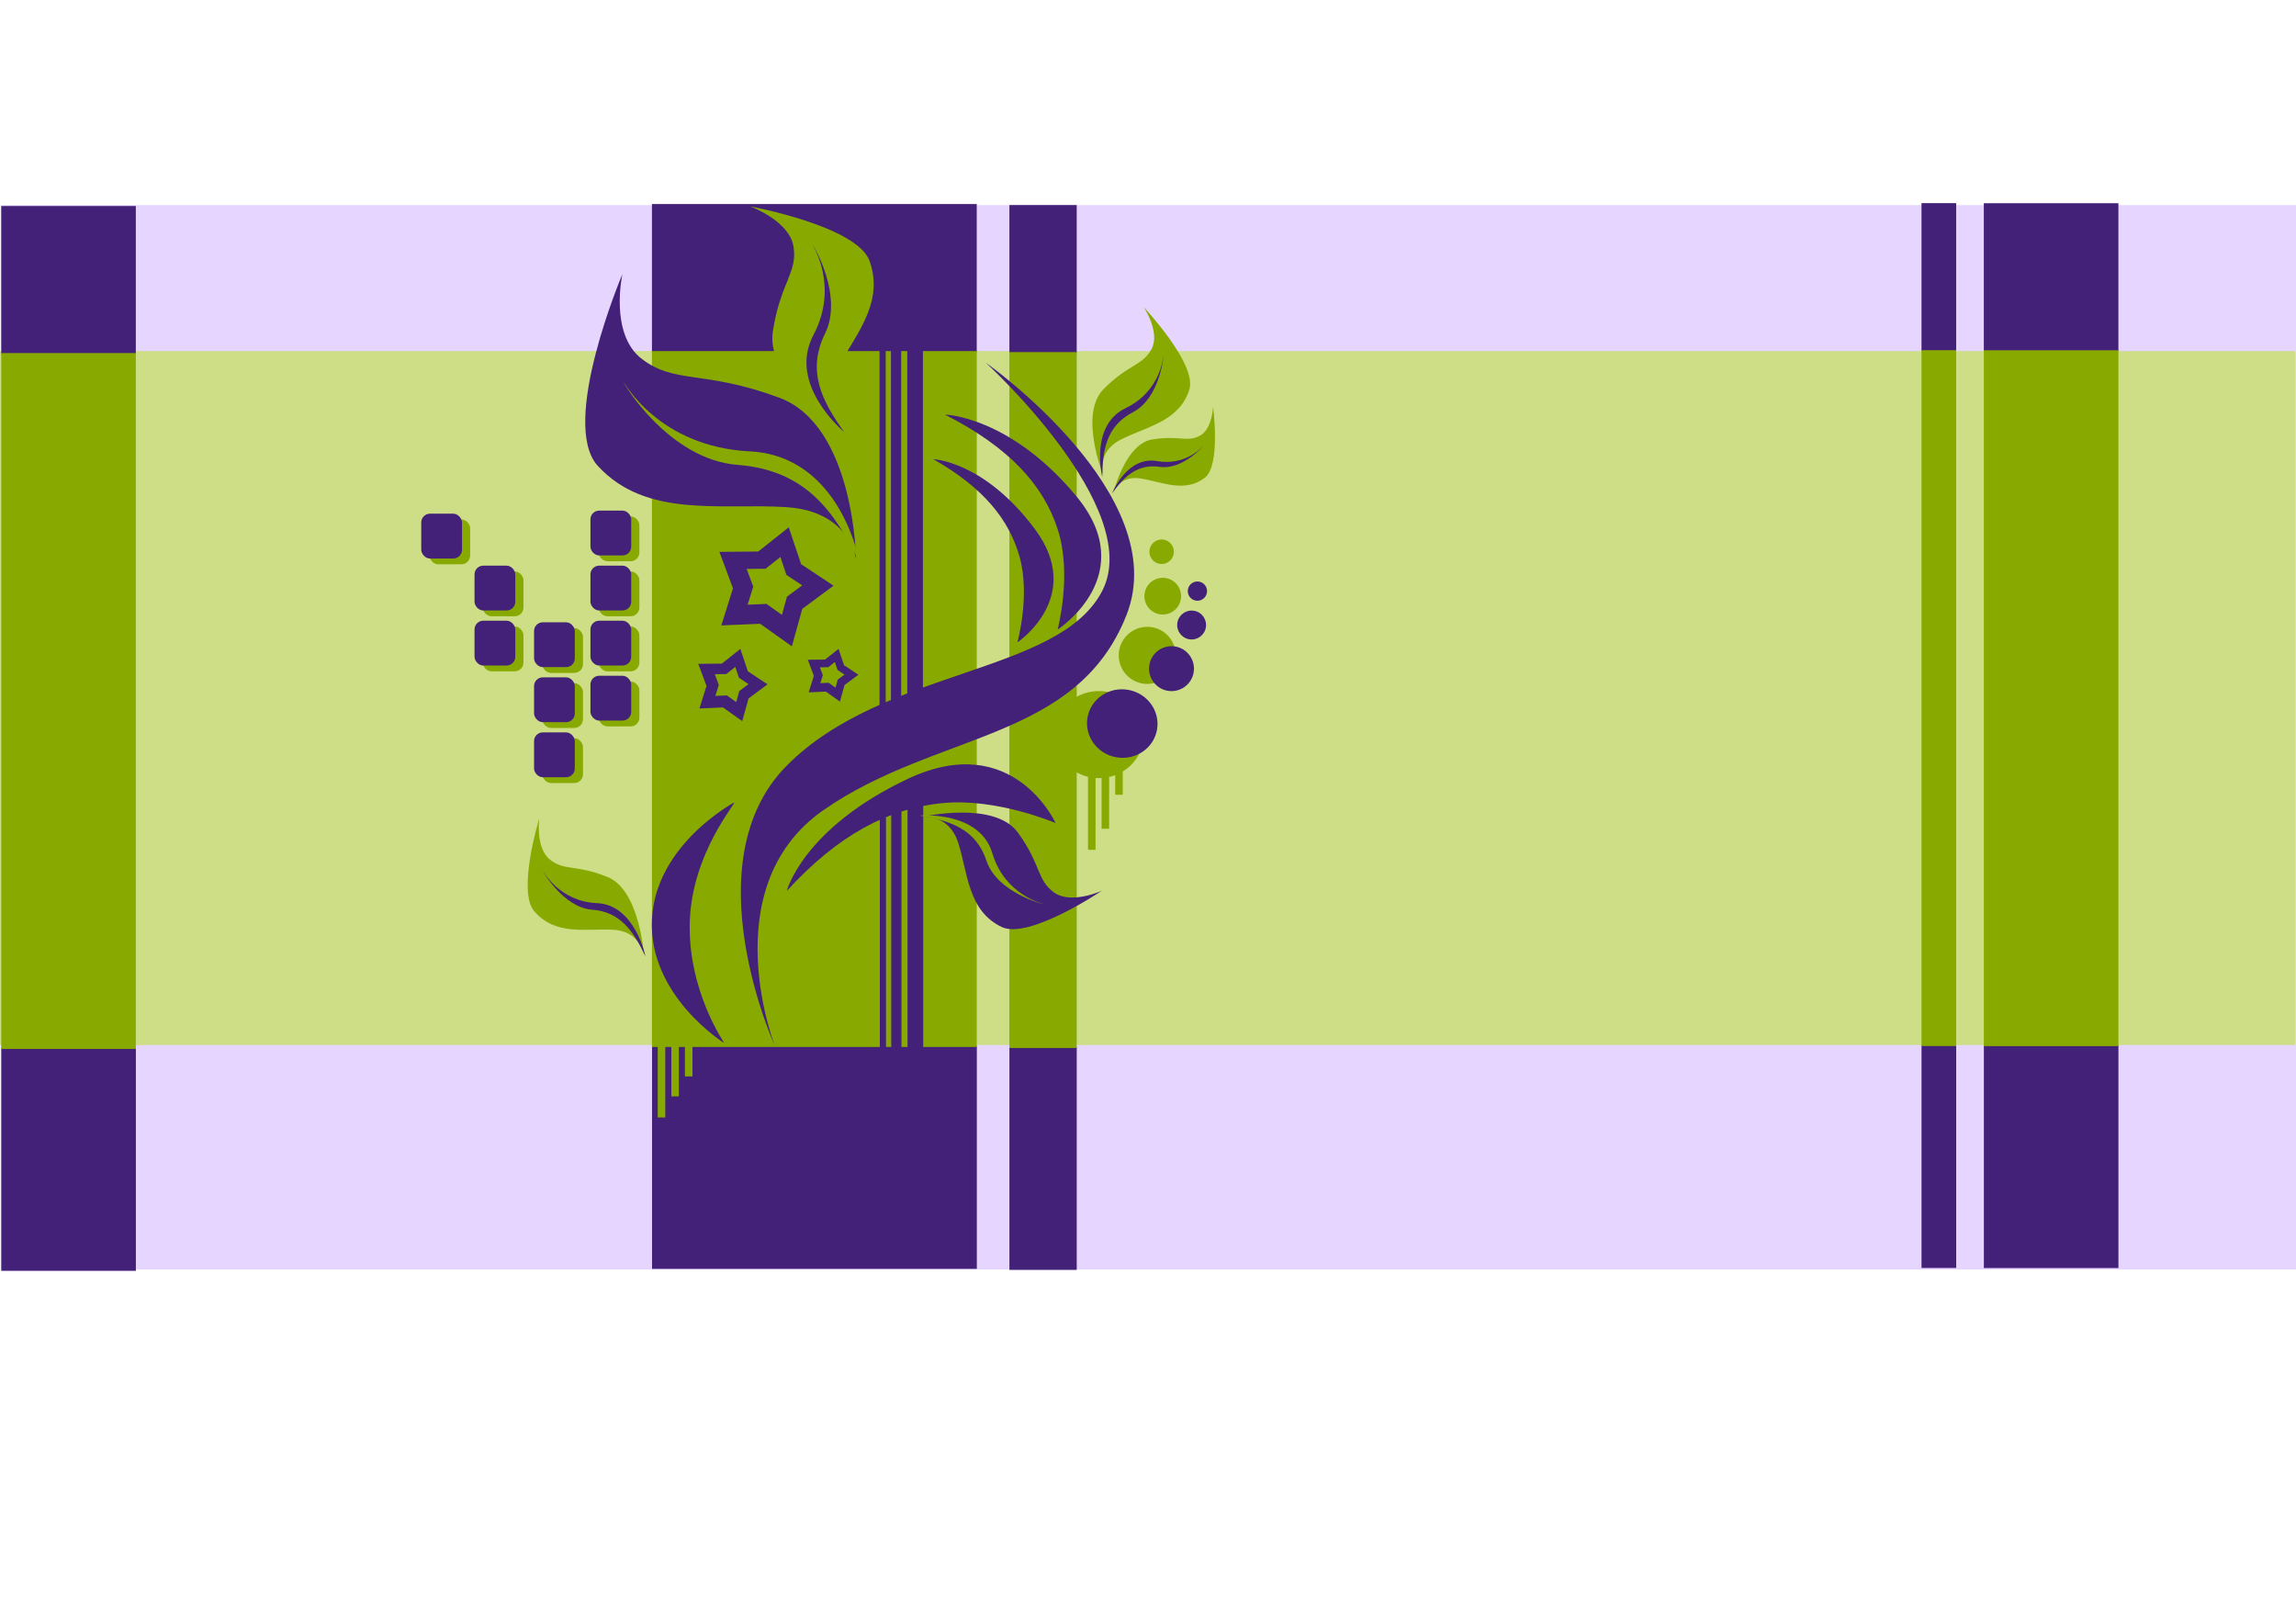 <?xml version="1.0" encoding="UTF-8" standalone="no"?>
<!-- Created with Inkscape (http://www.inkscape.org/) -->

<svg
   xmlns:dc="http://purl.org/dc/elements/1.1/"
   xmlns:cc="http://creativecommons.org/ns#"
   xmlns:rdf="http://www.w3.org/1999/02/22-rdf-syntax-ns#"
   xmlns:svg="http://www.w3.org/2000/svg"
   xmlns="http://www.w3.org/2000/svg"
   xmlns:sodipodi="http://sodipodi.sourceforge.net/DTD/sodipodi-0.dtd"
   xmlns:inkscape="http://www.inkscape.org/namespaces/inkscape"
   inkscape:export-ydpi="90"
   inkscape:export-xdpi="90"
   inkscape:export-filename="C:\Users\FF\Desktop\Camera Bianca\cb320018.png"
   sodipodi:docname="cb320018.svg"
   version="1.0"
   inkscape:version="0.48.0 r9654"
   sodipodi:version="0.32"
   id="svg2"
   height="744.094"
   width="1052.362">
  <sodipodi:namedview
     id="base"
     pagecolor="white"
     bordercolor="#666666"
     borderopacity="1.0"
     inkscape:pageopacity="1"
     inkscape:pageshadow="2"
     inkscape:zoom="0.9899495"
     inkscape:cx="523.10005"
     inkscape:cy="398.48243"
     inkscape:document-units="px"
     inkscape:current-layer="svg2"
     width="1052.362px"
     height="744.094px"
     inkscape:window-width="1210"
     inkscape:window-height="862"
     inkscape:window-x="62"
     inkscape:window-y="0"
     showgrid="false"
     inkscape:window-maximized="0" />
  <defs
     id="defs4" />
  <g
     inkscape:groupmode="layer"
     id="layer3"
     inkscape:label="Back"
     style="display:inline"
     sodipodi:insensitive="true">
    <rect
       style="opacity:1;color:black;fill:#e5d5ff;fill-opacity:1;fill-rule:nonzero;stroke:none;stroke-width:1.031;stroke-linecap:butt;stroke-linejoin:miter;marker:none;marker-start:none;marker-mid:none;marker-end:none;stroke-miterlimit:4;stroke-dasharray:none;stroke-dashoffset:0;stroke-opacity:1;visibility:visible;display:inline;overflow:visible"
       id="rect3645"
       width="1052.453"
       height="487.782"
       x="0.308"
       y="93.999" />
    <rect
       style="opacity:1;color:black;fill:#cdde87;fill-opacity:1;fill-rule:nonzero;stroke:none;stroke-width:0.889;stroke-linecap:butt;stroke-linejoin:miter;marker:none;marker-start:none;marker-mid:none;marker-end:none;stroke-miterlimit:4;stroke-dasharray:none;stroke-dashoffset:0;stroke-opacity:1;visibility:visible;display:inline;overflow:visible"
       id="rect3654"
       width="1052.701"
       height="318.013"
       x="-0.697"
       y="160.896" />
    <rect
       style="opacity:1;color:black;fill:#442178;fill-opacity:1;fill-rule:nonzero;stroke:none;stroke-width:0.889;stroke-linecap:butt;stroke-linejoin:miter;marker:none;marker-start:none;marker-mid:none;marker-end:none;stroke-miterlimit:4;stroke-dasharray:none;stroke-dashoffset:0;stroke-opacity:1;visibility:visible;display:inline;overflow:visible"
       id="rect3660"
       width="148.866"
       height="67.831"
       x="298.816"
       y="93.505" />
    <rect
       style="opacity:1;color:black;fill:#442178;fill-opacity:1;fill-rule:nonzero;stroke:none;stroke-width:0.889;stroke-linecap:butt;stroke-linejoin:miter;marker:none;marker-start:none;marker-mid:none;marker-end:none;stroke-miterlimit:4;stroke-dasharray:none;stroke-dashoffset:0;stroke-opacity:1;visibility:visible;display:inline;overflow:visible"
       id="rect3662"
       width="148.866"
       height="102.187"
       x="298.861"
       y="479.296" />
    <rect
       style="opacity:1;color:black;fill:#88aa00;fill-opacity:1;fill-rule:nonzero;stroke:none;stroke-width:0.889;stroke-linecap:butt;stroke-linejoin:miter;marker:none;marker-start:none;marker-mid:none;marker-end:none;stroke-miterlimit:4;stroke-dasharray:none;stroke-dashoffset:0;stroke-opacity:1;visibility:visible;display:inline;overflow:visible"
       id="rect3664"
       width="148.866"
       height="318.894"
       x="298.816"
       y="160.896" />
    <rect
       style="opacity:1;color:black;fill:#442178;fill-opacity:1;fill-rule:nonzero;stroke:none;stroke-width:0.889;stroke-linecap:butt;stroke-linejoin:miter;marker:none;marker-start:none;marker-mid:none;marker-end:none;stroke-miterlimit:4;stroke-dasharray:none;stroke-dashoffset:0;stroke-opacity:1;visibility:visible;display:inline;overflow:visible"
       id="rect3666"
       width="30.858"
       height="67.831"
       x="462.649"
       y="93.972" />
    <rect
       style="opacity:1;color:black;fill:#442178;fill-opacity:1;fill-rule:nonzero;stroke:none;stroke-width:0.889;stroke-linecap:butt;stroke-linejoin:miter;marker:none;marker-start:none;marker-mid:none;marker-end:none;stroke-miterlimit:4;stroke-dasharray:none;stroke-dashoffset:0;stroke-opacity:1;visibility:visible;display:inline;overflow:visible"
       id="rect3668"
       width="30.858"
       height="102.187"
       x="462.659"
       y="479.763" />
    <rect
       style="opacity:1;color:black;fill:#88aa00;fill-opacity:1;fill-rule:nonzero;stroke:none;stroke-width:0.889;stroke-linecap:butt;stroke-linejoin:miter;marker:none;marker-start:none;marker-mid:none;marker-end:none;stroke-miterlimit:4;stroke-dasharray:none;stroke-dashoffset:0;stroke-opacity:1;visibility:visible;display:inline;overflow:visible"
       id="rect3670"
       width="30.858"
       height="318.894"
       x="462.649"
       y="161.363" />
    <rect
       style="opacity:1;color:black;fill:#442178;fill-opacity:1;fill-rule:nonzero;stroke:none;stroke-width:0.889;stroke-linecap:butt;stroke-linejoin:miter;marker:none;marker-start:none;marker-mid:none;marker-end:none;stroke-miterlimit:4;stroke-dasharray:none;stroke-dashoffset:0;stroke-opacity:1;visibility:visible;display:inline;overflow:visible"
       id="rect3684"
       width="61.681"
       height="67.831"
       x="909.277"
       y="93.127" />
    <rect
       style="opacity:1;color:black;fill:#442178;fill-opacity:1;fill-rule:nonzero;stroke:none;stroke-width:0.889;stroke-linecap:butt;stroke-linejoin:miter;marker:none;marker-start:none;marker-mid:none;marker-end:none;stroke-miterlimit:4;stroke-dasharray:none;stroke-dashoffset:0;stroke-opacity:1;visibility:visible;display:inline;overflow:visible"
       id="rect3686"
       width="61.681"
       height="102.187"
       x="909.295"
       y="478.917" />
    <rect
       style="opacity:1;color:black;fill:#88aa00;fill-opacity:1;fill-rule:nonzero;stroke:none;stroke-width:0.889;stroke-linecap:butt;stroke-linejoin:miter;marker:none;marker-start:none;marker-mid:none;marker-end:none;stroke-miterlimit:4;stroke-dasharray:none;stroke-dashoffset:0;stroke-opacity:1;visibility:visible;display:inline;overflow:visible"
       id="rect3688"
       width="61.681"
       height="318.894"
       x="909.277"
       y="160.517" />
    <rect
       style="opacity:1;color:black;fill:#442178;fill-opacity:1;fill-rule:nonzero;stroke:none;stroke-width:0.889;stroke-linecap:butt;stroke-linejoin:miter;marker:none;marker-start:none;marker-mid:none;marker-end:none;stroke-miterlimit:4;stroke-dasharray:none;stroke-dashoffset:0;stroke-opacity:1;visibility:visible;display:inline;overflow:visible"
       id="rect3690"
       width="15.887"
       height="67.831"
       x="880.717"
       y="93.091" />
    <rect
       style="opacity:1;color:black;fill:#442178;fill-opacity:1;fill-rule:nonzero;stroke:none;stroke-width:0.889;stroke-linecap:butt;stroke-linejoin:miter;marker:none;marker-start:none;marker-mid:none;marker-end:none;stroke-miterlimit:4;stroke-dasharray:none;stroke-dashoffset:0;stroke-opacity:1;visibility:visible;display:inline;overflow:visible"
       id="rect3692"
       width="15.887"
       height="102.187"
       x="880.722"
       y="478.882" />
    <rect
       style="opacity:1;color:black;fill:#88aa00;fill-opacity:1;fill-rule:nonzero;stroke:none;stroke-width:0.889;stroke-linecap:butt;stroke-linejoin:miter;marker:none;marker-start:none;marker-mid:none;marker-end:none;stroke-miterlimit:4;stroke-dasharray:none;stroke-dashoffset:0;stroke-opacity:1;visibility:visible;display:inline;overflow:visible"
       id="rect3694"
       width="15.887"
       height="318.894"
       x="880.717"
       y="160.482" />
    <rect
       style="opacity:1;color:black;fill:#442178;fill-opacity:1;fill-rule:nonzero;stroke:none;stroke-width:0.889;stroke-linecap:butt;stroke-linejoin:miter;marker:none;marker-start:none;marker-mid:none;marker-end:none;stroke-miterlimit:4;stroke-dasharray:none;stroke-dashoffset:0;stroke-opacity:1;visibility:visible;display:inline;overflow:visible"
       id="rect3866"
       width="61.681"
       height="67.831"
       x="0.572"
       y="94.409" />
    <rect
       style="opacity:1;color:black;fill:#442178;fill-opacity:1;fill-rule:nonzero;stroke:none;stroke-width:0.889;stroke-linecap:butt;stroke-linejoin:miter;marker:none;marker-start:none;marker-mid:none;marker-end:none;stroke-miterlimit:4;stroke-dasharray:none;stroke-dashoffset:0;stroke-opacity:1;visibility:visible;display:inline;overflow:visible"
       id="rect3868"
       width="61.681"
       height="102.187"
       x="0.591"
       y="480.2" />
    <rect
       style="opacity:1;color:black;fill:#88aa00;fill-opacity:1;fill-rule:nonzero;stroke:none;stroke-width:0.889;stroke-linecap:butt;stroke-linejoin:miter;marker:none;marker-start:none;marker-mid:none;marker-end:none;stroke-miterlimit:4;stroke-dasharray:none;stroke-dashoffset:0;stroke-opacity:1;visibility:visible;display:inline;overflow:visible"
       id="rect3870"
       width="61.681"
       height="318.894"
       x="0.572"
       y="161.8" />
  </g>
  <g
     inkscape:label="Ebene 1"
     inkscape:groupmode="layer"
     id="layer1"
     style="opacity:1;display:inline">
    <path
       style="fill:#442178;fill-opacity:1;fill-rule:evenodd;stroke:none;stroke-width:1px;stroke-linecap:butt;stroke-linejoin:miter;stroke-opacity:1"
       d="M 355.362,479.784 C 355.362,479.784 316.558,395.314 360.575,350.892 C 405.049,306.008 485.537,309.193 505.239,270.716 C 524.69,232.728 451.804,166.181 451.804,166.181 C 451.804,166.181 538.038,226.786 516.317,281.879 C 493.509,339.729 429.352,335.157 377.517,371.19 C 325.923,407.057 356.013,481.814 355.362,479.784 z "
       id="path3714"
       sodipodi:nodetypes="czzcszc" />
    <path
       style="fill:#442178;fill-opacity:1;fill-rule:evenodd;stroke:none;stroke-width:1px;stroke-linecap:butt;stroke-linejoin:miter;stroke-opacity:1"
       d="M 360.62,408.278 C 360.62,408.278 368.042,379.493 416.313,356.823 C 464.348,334.265 483.809,377.142 483.809,377.142 C 483.461,377.142 456.958,365.562 431.81,368.053 C 407.279,370.484 384.29,382.431 360.62,408.278 z "
       id="path3730"
       sodipodi:nodetypes="czczc" />
    <rect
       style="opacity:1;color:black;fill:#442178;fill-opacity:1;fill-rule:nonzero;stroke:none;stroke-width:0.889;stroke-linecap:butt;stroke-linejoin:miter;marker:none;marker-start:none;marker-mid:none;marker-end:none;stroke-miterlimit:4;stroke-dasharray:none;stroke-dashoffset:0;stroke-opacity:1;visibility:visible;display:inline;overflow:visible"
       id="rect3734"
       width="7.188"
       height="163.758"
       x="415.84"
       y="159.344" />
    <rect
       style="opacity:1;color:black;fill:#442178;fill-opacity:1;fill-rule:nonzero;stroke:none;stroke-width:0.889;stroke-linecap:butt;stroke-linejoin:miter;marker:none;marker-start:none;marker-mid:none;marker-end:none;stroke-miterlimit:4;stroke-dasharray:none;stroke-dashoffset:0;stroke-opacity:1;visibility:visible;display:inline;overflow:visible"
       id="rect3740"
       width="4.696"
       height="176.839"
       x="408.365"
       y="157.476" />
    <rect
       style="opacity:1;color:black;fill:#442178;fill-opacity:1;fill-rule:nonzero;stroke:none;stroke-width:0.889;stroke-linecap:butt;stroke-linejoin:miter;marker:none;marker-start:none;marker-mid:none;marker-end:none;stroke-miterlimit:4;stroke-dasharray:none;stroke-dashoffset:0;stroke-opacity:1;visibility:visible;display:inline;overflow:visible"
       id="rect3742"
       width="2.828"
       height="176.217"
       x="403.133"
       y="156.604" />
    <rect
       style="opacity:1;color:black;fill:#442178;fill-opacity:1;fill-rule:nonzero;stroke:none;stroke-width:0.889;stroke-linecap:butt;stroke-linejoin:miter;marker:none;marker-start:none;marker-mid:none;marker-end:none;stroke-miterlimit:4;stroke-dasharray:none;stroke-dashoffset:0;stroke-opacity:1;visibility:visible;display:inline;overflow:visible"
       id="rect3744"
       width="7.188"
       height="135.728"
       x="415.965"
       y="365.402" />
    <rect
       style="opacity:1;color:black;fill:#442178;fill-opacity:1;fill-rule:nonzero;stroke:none;stroke-width:0.889;stroke-linecap:butt;stroke-linejoin:miter;marker:none;marker-start:none;marker-mid:none;marker-end:none;stroke-miterlimit:4;stroke-dasharray:none;stroke-dashoffset:0;stroke-opacity:1;visibility:visible;display:inline;overflow:visible"
       id="rect3746"
       width="4.696"
       height="141.334"
       x="408.49"
       y="371.008" />
    <rect
       style="opacity:1;color:black;fill:#442178;fill-opacity:1;fill-rule:nonzero;stroke:none;stroke-width:0.889;stroke-linecap:butt;stroke-linejoin:miter;marker:none;marker-start:none;marker-mid:none;marker-end:none;stroke-miterlimit:4;stroke-dasharray:none;stroke-dashoffset:0;stroke-opacity:1;visibility:visible;display:inline;overflow:visible"
       id="rect3748"
       width="2.828"
       height="136.351"
       x="403.258"
       y="374.496" />
    <path
       sodipodi:type="arc"
       style="opacity:1;color:black;fill:#88aa00;fill-opacity:1;fill-rule:nonzero;stroke:none;stroke-width:0.889;stroke-linecap:butt;stroke-linejoin:miter;marker:none;marker-start:none;marker-mid:none;marker-end:none;stroke-miterlimit:4;stroke-dasharray:none;stroke-dashoffset:0;stroke-opacity:1;visibility:visible;display:inline;overflow:visible"
       id="path3750"
       sodipodi:cx="755.71429"
       sodipodi:cy="436.59448"
       sodipodi:rx="7.5"
       sodipodi:ry="7.5"
       d="M 763.214 436.594 A 7.5 7.5 0 1 1  748.214,436.594 A 7.5 7.5 0 1 1  763.214 436.594 z"
       transform="matrix(1.744,0,0,1.744,-792.117,-461.08)" />
    <path
       sodipodi:type="arc"
       style="opacity:1;color:black;fill:#88aa00;fill-opacity:1;fill-rule:nonzero;stroke:none;stroke-width:0.889;stroke-linecap:butt;stroke-linejoin:miter;marker:none;marker-start:none;marker-mid:none;marker-end:none;stroke-miterlimit:4;stroke-dasharray:none;stroke-dashoffset:0;stroke-opacity:1;visibility:visible;display:inline;overflow:visible"
       id="path3752"
       sodipodi:cx="755.71429"
       sodipodi:cy="436.59448"
       sodipodi:rx="7.5"
       sodipodi:ry="7.5"
       d="M 763.214 436.594 A 7.5 7.5 0 1 1  748.214,436.594 A 7.5 7.5 0 1 1  763.214 436.594 z"
       transform="matrix(1.121,0,0,1.121,-314.215,-216.219)" />
    <path
       sodipodi:type="arc"
       style="opacity:1;color:black;fill:#88aa00;fill-opacity:1;fill-rule:nonzero;stroke:none;stroke-width:0.889;stroke-linecap:butt;stroke-linejoin:miter;marker:none;marker-start:none;marker-mid:none;marker-end:none;stroke-miterlimit:4;stroke-dasharray:none;stroke-dashoffset:0;stroke-opacity:1;visibility:visible;display:inline;overflow:visible"
       id="path3754"
       sodipodi:cx="755.71429"
       sodipodi:cy="436.59448"
       sodipodi:rx="7.5"
       sodipodi:ry="7.5"
       d="M 763.214 436.594 A 7.5 7.5 0 1 1  748.214,436.594 A 7.5 7.5 0 1 1  763.214 436.594 z"
       transform="matrix(0.747,0,0,0.747,-32.083,-73.29)" />
    <g
       id="g2271">
      <path
         sodipodi:nodetypes="czzcszc"
         id="path3756"
         d="M 392.372,256.065 C 392.372,256.065 391.575,194.943 357.122,182.235 C 322.463,169.451 309.536,176.152 294.246,164.539 C 279.15,153.073 285.287,125.59 285.287,125.59 C 285.287,125.59 256.201,194.124 274.009,213.507 C 296.303,237.771 330.569,230.46 360.502,232.416 C 390.295,234.364 392.388,257.129 392.372,256.065 z "
         style="fill:#442178;fill-opacity:1;fill-rule:evenodd;stroke:none;stroke-width:1px;stroke-linecap:butt;stroke-linejoin:miter;stroke-opacity:1" />
      <path
         sodipodi:nodetypes="czczc"
         id="path3758"
         d="M 285.989,175.211 C 285.989,175.211 302.072,204.778 343.643,206.85 C 385.871,208.954 394.105,258.284 394.105,258.284 C 382.618,234.41 369.327,215.434 337.982,213.022 C 306.679,210.614 285.42,175.386 285.989,175.211 z "
         style="fill:#88aa00;fill-opacity:1;fill-rule:evenodd;stroke:none;stroke-width:1px;stroke-linecap:butt;stroke-linejoin:miter;stroke-opacity:1" />
    </g>
    <g
       id="g2267">
      <path
         sodipodi:nodetypes="czzcszc"
         id="path3762"
         d="M 386.149,196.284 C 386.149,196.284 350.786,174.349 354.221,151.935 C 357.677,129.386 365.649,125.014 363.693,112.963 C 361.762,101.066 343.817,94.585 343.817,94.585 C 343.817,94.585 392.902,103.569 398.593,119.666 C 405.717,139.818 390.675,155.087 382.397,171.362 C 374.158,187.562 386.764,196.667 386.149,196.284 z "
         style="fill:#88aa00;fill-opacity:1;fill-rule:evenodd;stroke:none;stroke-width:1px;stroke-linecap:butt;stroke-linejoin:miter;stroke-opacity:1" />
      <path
         sodipodi:nodetypes="czczc"
         id="path3764"
         d="M 372.509,112.421 C 372.509,112.421 384.677,131.206 372.804,153.582 C 360.744,176.312 386.897,197.967 386.897,197.967 C 376.6,183.58 369.725,169.978 378.182,152.808 C 386.628,135.66 372.79,112.187 372.509,112.421 z "
         style="fill:#442178;fill-opacity:1;fill-rule:evenodd;stroke:none;stroke-width:1px;stroke-linecap:butt;stroke-linejoin:miter;stroke-opacity:1" />
    </g>
    <path
       style="fill:#442178;fill-opacity:1;fill-rule:evenodd;stroke:none;stroke-width:1px;stroke-linecap:butt;stroke-linejoin:miter;stroke-opacity:1"
       d="M 336.499,367.745 C 336.499,367.745 300.523,386.918 298.817,421.247 C 297.075,456.327 331.938,478.014 331.938,478.014 C 331.873,477.67 315.02,453.606 316.183,421.906 C 317.318,390.961 337.349,368.208 336.499,367.745 z "
       id="path3766"
       sodipodi:nodetypes="czczc" />
    <path
       sodipodi:type="arc"
       style="opacity:1;color:black;fill:#88aa00;fill-opacity:1;fill-rule:nonzero;stroke:none;stroke-width:0.889;stroke-linecap:butt;stroke-linejoin:miter;marker:none;marker-start:none;marker-mid:none;marker-end:none;stroke-miterlimit:4;stroke-dasharray:none;stroke-dashoffset:0;stroke-opacity:1;visibility:visible;display:inline;overflow:visible"
       id="path3790"
       sodipodi:cx="755.71429"
       sodipodi:cy="436.59448"
       sodipodi:rx="7.5"
       sodipodi:ry="7.5"
       d="M 763.214 436.594 A 7.5 7.5 0 1 1  748.214,436.594 A 7.5 7.5 0 1 1  763.214 436.594 z"
       transform="matrix(2.741,0,0,2.658,-1567.723,-823.822)" />
    <g
       id="g2241"
       transform="translate(-1.429,-4.286)">
      <g
         transform="translate(0.253,5.303)"
         id="g2139">
        <rect
           style="opacity:1;color:black;fill:#88aa00;fill-opacity:1;fill-rule:nonzero;stroke:none;stroke-width:0.889;stroke-linecap:butt;stroke-linejoin:miter;marker:none;marker-start:none;marker-mid:none;marker-end:none;stroke-miterlimit:4;stroke-dasharray:none;stroke-dashoffset:0;stroke-opacity:1;visibility:visible;display:inline;overflow:visible"
           id="rect3792"
           width="18.687"
           height="20.556"
           x="275.543"
           y="235.617"
           rx="4.012" />
        <rect
           style="opacity:1;color:black;fill:#442178;fill-opacity:1;fill-rule:nonzero;stroke:none;stroke-width:0.889;stroke-linecap:butt;stroke-linejoin:miter;marker:none;marker-start:none;marker-mid:none;marker-end:none;stroke-miterlimit:4;stroke-dasharray:none;stroke-dashoffset:0;stroke-opacity:1;visibility:visible;display:inline;overflow:visible"
           id="rect3800"
           width="18.687"
           height="20.556"
           x="271.806"
           y="232.97"
           rx="4.012" />
      </g>
      <g
         transform="translate(0.253,5.303)"
         id="g2135">
        <rect
           style="opacity:1;color:black;fill:#88aa00;fill-opacity:1;fill-rule:nonzero;stroke:none;stroke-width:0.889;stroke-linecap:butt;stroke-linejoin:miter;marker:none;marker-start:none;marker-mid:none;marker-end:none;stroke-miterlimit:4;stroke-dasharray:none;stroke-dashoffset:0;stroke-opacity:1;visibility:visible;display:inline;overflow:visible"
           id="rect3794"
           width="18.687"
           height="20.556"
           x="275.543"
           y="260.845"
           rx="4.012" />
        <rect
           style="opacity:1;color:black;fill:#442178;fill-opacity:1;fill-rule:nonzero;stroke:none;stroke-width:0.889;stroke-linecap:butt;stroke-linejoin:miter;marker:none;marker-start:none;marker-mid:none;marker-end:none;stroke-miterlimit:4;stroke-dasharray:none;stroke-dashoffset:0;stroke-opacity:1;visibility:visible;display:inline;overflow:visible"
           id="rect3802"
           width="18.687"
           height="20.556"
           x="271.806"
           y="258.198"
           rx="4.012" />
      </g>
      <g
         transform="translate(0.253,5.303)"
         id="g2131">
        <rect
           style="opacity:1;color:black;fill:#88aa00;fill-opacity:1;fill-rule:nonzero;stroke:none;stroke-width:0.889;stroke-linecap:butt;stroke-linejoin:miter;marker:none;marker-start:none;marker-mid:none;marker-end:none;stroke-miterlimit:4;stroke-dasharray:none;stroke-dashoffset:0;stroke-opacity:1;visibility:visible;display:inline;overflow:visible"
           id="rect3796"
           width="18.687"
           height="20.556"
           x="275.543"
           y="286.073"
           rx="4.012" />
        <rect
           style="opacity:1;color:black;fill:#442178;fill-opacity:1;fill-rule:nonzero;stroke:none;stroke-width:0.889;stroke-linecap:butt;stroke-linejoin:miter;marker:none;marker-start:none;marker-mid:none;marker-end:none;stroke-miterlimit:4;stroke-dasharray:none;stroke-dashoffset:0;stroke-opacity:1;visibility:visible;display:inline;overflow:visible"
           id="rect3804"
           width="18.687"
           height="20.556"
           x="271.806"
           y="283.426"
           rx="4.012" />
      </g>
      <g
         transform="translate(0.253,5.303)"
         id="g2127">
        <rect
           style="opacity:1;color:black;fill:#88aa00;fill-opacity:1;fill-rule:nonzero;stroke:none;stroke-width:0.889;stroke-linecap:butt;stroke-linejoin:miter;marker:none;marker-start:none;marker-mid:none;marker-end:none;stroke-miterlimit:4;stroke-dasharray:none;stroke-dashoffset:0;stroke-opacity:1;visibility:visible;display:inline;overflow:visible"
           id="rect3798"
           width="18.687"
           height="20.556"
           x="275.543"
           y="311.301"
           rx="4.012" />
        <rect
           style="opacity:1;color:black;fill:#442178;fill-opacity:1;fill-rule:nonzero;stroke:none;stroke-width:0.889;stroke-linecap:butt;stroke-linejoin:miter;marker:none;marker-start:none;marker-mid:none;marker-end:none;stroke-miterlimit:4;stroke-dasharray:none;stroke-dashoffset:0;stroke-opacity:1;visibility:visible;display:inline;overflow:visible"
           id="rect3806"
           width="18.687"
           height="20.556"
           x="271.806"
           y="308.653"
           rx="4.012" />
      </g>
    </g>
    <rect
       style="opacity:1;color:black;fill:#88aa00;fill-opacity:1;fill-rule:nonzero;stroke:none;stroke-width:0.889;stroke-linecap:butt;stroke-linejoin:miter;marker:none;marker-start:none;marker-mid:none;marker-end:none;stroke-miterlimit:4;stroke-dasharray:none;stroke-dashoffset:0;stroke-opacity:1;visibility:visible;display:inline;overflow:visible"
       id="rect3842"
       width="3.451"
       height="37.931"
       x="498.687"
       y="351.511" />
    <rect
       style="opacity:1;color:black;fill:#88aa00;fill-opacity:1;fill-rule:nonzero;stroke:none;stroke-width:0.889;stroke-linecap:butt;stroke-linejoin:miter;marker:none;marker-start:none;marker-mid:none;marker-end:none;stroke-miterlimit:4;stroke-dasharray:none;stroke-dashoffset:0;stroke-opacity:1;visibility:visible;display:inline;overflow:visible"
       id="rect3844"
       width="3.451"
       height="25.074"
       x="504.916"
       y="354.713" />
    <g
       id="g3854"
       transform="matrix(1.354,0.227,-0.227,1.354,-404.235,-446.455)">
      <path
         transform="translate(11.071,-9.107)"
         d="m 763.214,436.594 c 0,4.142 -3.358,7.5 -7.5,7.5 -4.142,0 -7.5,-3.358 -7.5,-7.5 0,-4.142 3.358,-7.5 7.5,-7.5 4.142,0 7.5,3.358 7.5,7.5 z"
         sodipodi:ry="7.5"
         sodipodi:rx="7.5"
         sodipodi:cy="436.59448"
         sodipodi:cx="755.71429"
         id="path3846"
         style="opacity:1;color:black;fill:#442178;fill-opacity:1;fill-rule:nonzero;stroke:none;stroke-width:0.889;stroke-linecap:butt;stroke-linejoin:miter;marker:none;marker-start:none;marker-mid:none;marker-end:none;stroke-miterlimit:4;stroke-dasharray:none;stroke-dashoffset:0;stroke-opacity:1;visibility:visible;display:inline;overflow:visible"
         sodipodi:type="arc" />
      <path
         transform="matrix(0.643,0,0,0.643,285.076,131.284)"
         d="m 763.214,436.594 c 0,4.142 -3.358,7.5 -7.5,7.5 -4.142,0 -7.5,-3.358 -7.5,-7.5 0,-4.142 3.358,-7.5 7.5,-7.5 4.142,0 7.5,3.358 7.5,7.5 z"
         sodipodi:ry="7.5"
         sodipodi:rx="7.5"
         sodipodi:cy="436.59448"
         sodipodi:cx="755.71429"
         id="path3848"
         style="opacity:1;color:black;fill:#442178;fill-opacity:1;fill-rule:nonzero;stroke:none;stroke-width:0.889;stroke-linecap:butt;stroke-linejoin:miter;marker:none;marker-start:none;marker-mid:none;marker-end:none;stroke-miterlimit:4;stroke-dasharray:none;stroke-dashoffset:0;stroke-opacity:1;visibility:visible;display:inline;overflow:visible"
         sodipodi:type="arc" />
      <path
         transform="matrix(0.429,0,0,0.429,446.837,213.232)"
         d="m 763.214,436.594 c 0,4.142 -3.358,7.5 -7.5,7.5 -4.142,0 -7.5,-3.358 -7.5,-7.5 0,-4.142 3.358,-7.5 7.5,-7.5 4.142,0 7.5,3.358 7.5,7.5 z"
         sodipodi:ry="7.5"
         sodipodi:rx="7.5"
         sodipodi:cy="436.59448"
         sodipodi:cx="755.71429"
         id="path3850"
         style="opacity:1;color:black;fill:#442178;fill-opacity:1;fill-rule:nonzero;stroke:none;stroke-width:0.889;stroke-linecap:butt;stroke-linejoin:miter;marker:none;marker-start:none;marker-mid:none;marker-end:none;stroke-miterlimit:4;stroke-dasharray:none;stroke-dashoffset:0;stroke-opacity:1;visibility:visible;display:inline;overflow:visible"
         sodipodi:type="arc" />
      <path
         transform="matrix(1.571,0,0,1.524,-433.623,-217.085)"
         d="m 763.214,436.594 c 0,4.142 -3.358,7.5 -7.5,7.5 -4.142,0 -7.5,-3.358 -7.5,-7.5 0,-4.142 3.358,-7.5 7.5,-7.5 4.142,0 7.5,3.358 7.5,7.5 z"
         sodipodi:ry="7.5"
         sodipodi:rx="7.5"
         sodipodi:cy="436.59448"
         sodipodi:cx="755.71429"
         id="path3852"
         style="opacity:1;color:black;fill:#442178;fill-opacity:1;fill-rule:nonzero;stroke:none;stroke-width:0.889;stroke-linecap:butt;stroke-linejoin:miter;marker:none;marker-start:none;marker-mid:none;marker-end:none;stroke-miterlimit:4;stroke-dasharray:none;stroke-dashoffset:0;stroke-opacity:1;visibility:visible;display:inline;overflow:visible"
         sodipodi:type="arc" />
    </g>
    <g
       id="g2101"
       transform="translate(-107.143,20.714)">
      <path
         transform="matrix(1.256,0,0,1.256,-136.088,-264.488)"
         d="m 486.429,416.237 -3.809,13.671 -11.561,-8.231 -14.179,0.603 4.256,-13.539 -4.955,-13.299 14.191,-0.136 11.117,-8.822 4.515,13.455 11.825,7.847 z"
         inkscape:randomized="0"
         inkscape:rounded="0"
         inkscape:flatsided="false"
         sodipodi:arg2="1.2306059"
         sodipodi:arg1="0.60228735"
         sodipodi:r2="22.837305"
         sodipodi:r1="13.868921"
         sodipodi:cy="408.38019"
         sodipodi:cx="475"
         sodipodi:sides="5"
         id="path3860"
         style="opacity:1;color:black;fill:#442178;fill-opacity:1;fill-rule:nonzero;stroke:none;stroke-width:0.889;stroke-linecap:butt;stroke-linejoin:miter;marker:none;marker-start:none;marker-mid:none;marker-end:none;stroke-miterlimit:4;stroke-dasharray:none;stroke-dashoffset:0;stroke-opacity:1;visibility:visible;display:inline;overflow:visible"
         sodipodi:type="star" />
      <path
         transform="matrix(0.611,0,0,0.611,170.645,-1.608)"
         d="m 486.429,416.237 -3.809,13.671 -11.561,-8.231 -14.179,0.603 4.256,-13.539 -4.955,-13.299 14.191,-0.136 11.117,-8.822 4.515,13.455 11.825,7.847 z"
         inkscape:randomized="0"
         inkscape:rounded="0"
         inkscape:flatsided="false"
         sodipodi:arg2="1.2306059"
         sodipodi:arg1="0.60228735"
         sodipodi:r2="22.837305"
         sodipodi:r1="13.868921"
         sodipodi:cy="408.38019"
         sodipodi:cx="475"
         sodipodi:sides="5"
         id="path3862"
         style="opacity:1;color:black;fill:#88aa00;fill-opacity:1;fill-rule:nonzero;stroke:none;stroke-width:0.889;stroke-linecap:butt;stroke-linejoin:miter;marker:none;marker-start:none;marker-mid:none;marker-end:none;stroke-miterlimit:4;stroke-dasharray:none;stroke-dashoffset:0;stroke-opacity:1;visibility:visible;display:inline;overflow:visible"
         sodipodi:type="star" />
    </g>
    <rect
       style="opacity:1;color:black;fill:#88aa00;fill-opacity:1;fill-rule:nonzero;stroke:none;stroke-width:0.889;stroke-linecap:butt;stroke-linejoin:miter;marker:none;marker-start:none;marker-mid:none;marker-end:none;stroke-miterlimit:4;stroke-dasharray:none;stroke-dashoffset:0;stroke-opacity:1;visibility:visible;display:inline;overflow:visible"
       id="rect3864"
       width="3.451"
       height="13.638"
       x="511.145"
       y="350.576" />
    <rect
       style="opacity:1;color:black;fill:#88aa00;fill-opacity:1;fill-rule:nonzero;stroke:none;stroke-width:0.889;stroke-linecap:butt;stroke-linejoin:miter;marker:none;marker-start:none;marker-mid:none;marker-end:none;stroke-miterlimit:4;stroke-dasharray:none;stroke-dashoffset:0;stroke-opacity:1;visibility:visible;display:inline;overflow:visible"
       id="rect2105"
       width="3.451"
       height="37.931"
       x="301.474"
       y="474.167" />
    <rect
       style="opacity:1;color:black;fill:#88aa00;fill-opacity:1;fill-rule:nonzero;stroke:none;stroke-width:0.889;stroke-linecap:butt;stroke-linejoin:miter;marker:none;marker-start:none;marker-mid:none;marker-end:none;stroke-miterlimit:4;stroke-dasharray:none;stroke-dashoffset:0;stroke-opacity:1;visibility:visible;display:inline;overflow:visible"
       id="rect2107"
       width="3.451"
       height="25.074"
       x="307.703"
       y="477.369" />
    <rect
       style="opacity:1;color:black;fill:#88aa00;fill-opacity:1;fill-rule:nonzero;stroke:none;stroke-width:0.889;stroke-linecap:butt;stroke-linejoin:miter;marker:none;marker-start:none;marker-mid:none;marker-end:none;stroke-miterlimit:4;stroke-dasharray:none;stroke-dashoffset:0;stroke-opacity:1;visibility:visible;display:inline;overflow:visible"
       id="rect2109"
       width="3.451"
       height="20.067"
       x="313.932"
       y="473.233" />
    <g
       style="opacity:1;display:inline"
       id="g2143"
       transform="translate(-39.447,47.411)" />
    <g
       id="g2230"
       transform="translate(-8.37573e-2,34.497)">
      <g
         transform="translate(-26.944,-7.522)"
         id="g2184"
         style="opacity:1;display:inline">
        <rect
           style="opacity:1;color:black;fill:#88aa00;fill-opacity:1;fill-rule:nonzero;stroke:none;stroke-width:0.889;stroke-linecap:butt;stroke-linejoin:miter;marker:none;marker-start:none;marker-mid:none;marker-end:none;stroke-miterlimit:4;stroke-dasharray:none;stroke-dashoffset:0;stroke-opacity:1;visibility:visible;display:inline;overflow:visible"
           id="rect2186"
           width="18.687"
           height="20.556"
           x="275.543"
           y="260.845"
           rx="4.012" />
        <rect
           style="opacity:1;color:black;fill:#442178;fill-opacity:1;fill-rule:nonzero;stroke:none;stroke-width:0.889;stroke-linecap:butt;stroke-linejoin:miter;marker:none;marker-start:none;marker-mid:none;marker-end:none;stroke-miterlimit:4;stroke-dasharray:none;stroke-dashoffset:0;stroke-opacity:1;visibility:visible;display:inline;overflow:visible"
           id="rect2188"
           width="18.687"
           height="20.556"
           x="271.806"
           y="258.198"
           rx="4.012" />
      </g>
      <g
         transform="translate(-26.944,-7.522)"
         id="g2190"
         style="opacity:1;display:inline">
        <rect
           style="opacity:1;color:black;fill:#88aa00;fill-opacity:1;fill-rule:nonzero;stroke:none;stroke-width:0.889;stroke-linecap:butt;stroke-linejoin:miter;marker:none;marker-start:none;marker-mid:none;marker-end:none;stroke-miterlimit:4;stroke-dasharray:none;stroke-dashoffset:0;stroke-opacity:1;visibility:visible;display:inline;overflow:visible"
           id="rect2192"
           width="18.687"
           height="20.556"
           x="275.543"
           y="286.073"
           rx="4.012" />
        <rect
           style="opacity:1;color:black;fill:#442178;fill-opacity:1;fill-rule:nonzero;stroke:none;stroke-width:0.889;stroke-linecap:butt;stroke-linejoin:miter;marker:none;marker-start:none;marker-mid:none;marker-end:none;stroke-miterlimit:4;stroke-dasharray:none;stroke-dashoffset:0;stroke-opacity:1;visibility:visible;display:inline;overflow:visible"
           id="rect2194"
           width="18.687"
           height="20.556"
           x="271.806"
           y="283.426"
           rx="4.012" />
      </g>
      <g
         transform="translate(-26.944,-7.522)"
         id="g2196"
         style="opacity:1;display:inline">
        <rect
           style="opacity:1;color:black;fill:#88aa00;fill-opacity:1;fill-rule:nonzero;stroke:none;stroke-width:0.889;stroke-linecap:butt;stroke-linejoin:miter;marker:none;marker-start:none;marker-mid:none;marker-end:none;stroke-miterlimit:4;stroke-dasharray:none;stroke-dashoffset:0;stroke-opacity:1;visibility:visible;display:inline;overflow:visible"
           id="rect2198"
           width="18.687"
           height="20.556"
           x="275.543"
           y="311.301"
           rx="4.012" />
        <rect
           style="opacity:1;color:black;fill:#442178;fill-opacity:1;fill-rule:nonzero;stroke:none;stroke-width:0.889;stroke-linecap:butt;stroke-linejoin:miter;marker:none;marker-start:none;marker-mid:none;marker-end:none;stroke-miterlimit:4;stroke-dasharray:none;stroke-dashoffset:0;stroke-opacity:1;visibility:visible;display:inline;overflow:visible"
           id="rect2200"
           width="18.687"
           height="20.556"
           x="271.806"
           y="308.653"
           rx="4.012" />
      </g>
    </g>
    <g
       id="g2222"
       transform="translate(0.458,-3.909)">
      <g
         transform="translate(-54.767,-20.301)"
         id="g2204"
         style="opacity:1;display:inline">
        <rect
           style="opacity:1;color:black;fill:#88aa00;fill-opacity:1;fill-rule:nonzero;stroke:none;stroke-width:0.889;stroke-linecap:butt;stroke-linejoin:miter;marker:none;marker-start:none;marker-mid:none;marker-end:none;stroke-miterlimit:4;stroke-dasharray:none;stroke-dashoffset:0;stroke-opacity:1;visibility:visible;display:inline;overflow:visible"
           id="rect2206"
           width="18.687"
           height="20.556"
           x="275.543"
           y="286.073"
           rx="4.012" />
        <rect
           style="opacity:1;color:black;fill:#442178;fill-opacity:1;fill-rule:nonzero;stroke:none;stroke-width:0.889;stroke-linecap:butt;stroke-linejoin:miter;marker:none;marker-start:none;marker-mid:none;marker-end:none;stroke-miterlimit:4;stroke-dasharray:none;stroke-dashoffset:0;stroke-opacity:1;visibility:visible;display:inline;overflow:visible"
           id="rect2208"
           width="18.687"
           height="20.556"
           x="271.806"
           y="283.426"
           rx="4.012" />
      </g>
      <g
         transform="translate(-54.767,-20.301)"
         id="g2210"
         style="opacity:1;display:inline">
        <rect
           style="opacity:1;color:black;fill:#88aa00;fill-opacity:1;fill-rule:nonzero;stroke:none;stroke-width:0.889;stroke-linecap:butt;stroke-linejoin:miter;marker:none;marker-start:none;marker-mid:none;marker-end:none;stroke-miterlimit:4;stroke-dasharray:none;stroke-dashoffset:0;stroke-opacity:1;visibility:visible;display:inline;overflow:visible"
           id="rect2212"
           width="18.687"
           height="20.556"
           x="275.543"
           y="311.301"
           rx="4.012" />
        <rect
           style="opacity:1;color:black;fill:#442178;fill-opacity:1;fill-rule:nonzero;stroke:none;stroke-width:0.889;stroke-linecap:butt;stroke-linejoin:miter;marker:none;marker-start:none;marker-mid:none;marker-end:none;stroke-miterlimit:4;stroke-dasharray:none;stroke-dashoffset:0;stroke-opacity:1;visibility:visible;display:inline;overflow:visible"
           id="rect2214"
           width="18.687"
           height="20.556"
           x="271.806"
           y="308.653"
           rx="4.012" />
      </g>
    </g>
    <g
       style="opacity:1;display:inline"
       id="g2216"
       transform="translate(-78.732,-73.253)">
      <rect
         rx="4.012"
         y="311.301"
         x="275.543"
         height="20.556"
         width="18.687"
         id="rect2218"
         style="opacity:1;color:black;fill:#88aa00;fill-opacity:1;fill-rule:nonzero;stroke:none;stroke-width:0.889;stroke-linecap:butt;stroke-linejoin:miter;marker:none;marker-start:none;marker-mid:none;marker-end:none;stroke-miterlimit:4;stroke-dasharray:none;stroke-dashoffset:0;stroke-opacity:1;visibility:visible;display:inline;overflow:visible" />
      <rect
         rx="4.012"
         y="308.653"
         x="271.806"
         height="20.556"
         width="18.687"
         id="rect2220"
         style="opacity:1;color:black;fill:#442178;fill-opacity:1;fill-rule:nonzero;stroke:none;stroke-width:0.889;stroke-linecap:butt;stroke-linejoin:miter;marker:none;marker-start:none;marker-mid:none;marker-end:none;stroke-miterlimit:4;stroke-dasharray:none;stroke-dashoffset:0;stroke-opacity:1;visibility:visible;display:inline;overflow:visible" />
    </g>
    <g
       style="opacity:1;display:inline"
       id="g2255"
       transform="matrix(0.607,0,0,0.607,54.859,163.269)">
      <path
         transform="matrix(1.256,0,0,1.256,-136.088,-264.488)"
         d="m 486.429,416.237 -3.809,13.671 -11.561,-8.231 -14.179,0.603 4.256,-13.539 -4.955,-13.299 14.191,-0.136 11.117,-8.822 4.515,13.455 11.825,7.847 z"
         inkscape:randomized="0"
         inkscape:rounded="0"
         inkscape:flatsided="false"
         sodipodi:arg2="1.2306059"
         sodipodi:arg1="0.60228735"
         sodipodi:r2="22.837305"
         sodipodi:r1="13.868921"
         sodipodi:cy="408.38019"
         sodipodi:cx="475"
         sodipodi:sides="5"
         id="path2257"
         style="opacity:1;color:black;fill:#442178;fill-opacity:1;fill-rule:nonzero;stroke:none;stroke-width:0.889;stroke-linecap:butt;stroke-linejoin:miter;marker:none;marker-start:none;marker-mid:none;marker-end:none;stroke-miterlimit:4;stroke-dasharray:none;stroke-dashoffset:0;stroke-opacity:1;visibility:visible;display:inline;overflow:visible"
         sodipodi:type="star" />
      <path
         transform="matrix(0.611,0,0,0.611,170.645,-1.608)"
         d="m 486.429,416.237 -3.809,13.671 -11.561,-8.231 -14.179,0.603 4.256,-13.539 -4.955,-13.299 14.191,-0.136 11.117,-8.822 4.515,13.455 11.825,7.847 z"
         inkscape:randomized="0"
         inkscape:rounded="0"
         inkscape:flatsided="false"
         sodipodi:arg2="1.2306059"
         sodipodi:arg1="0.60228735"
         sodipodi:r2="22.837305"
         sodipodi:r1="13.868921"
         sodipodi:cy="408.38019"
         sodipodi:cx="475"
         sodipodi:sides="5"
         id="path2259"
         style="opacity:1;color:black;fill:#88aa00;fill-opacity:1;fill-rule:nonzero;stroke:none;stroke-width:0.889;stroke-linecap:butt;stroke-linejoin:miter;marker:none;marker-start:none;marker-mid:none;marker-end:none;stroke-miterlimit:4;stroke-dasharray:none;stroke-dashoffset:0;stroke-opacity:1;visibility:visible;display:inline;overflow:visible"
         sodipodi:type="star" />
    </g>
    <path
       style="opacity:1;fill:#442178;fill-opacity:1;fill-rule:evenodd;stroke:none;stroke-width:1px;stroke-linecap:butt;stroke-linejoin:miter;stroke-opacity:1;display:inline"
       d="M 433.128,190.001 C 433.128,190.001 462.621,190.62 493.13,227.144 C 523.49,263.489 484.799,288.488 484.799,288.488 C 484.74,288.193 491.542,263.394 484.782,242.525 C 478.188,222.168 462.53,205.001 433.128,190.001 z "
       id="path2261"
       sodipodi:nodetypes="czczc" />
    <path
       style="opacity:1;fill:#442178;fill-opacity:1;fill-rule:evenodd;stroke:none;stroke-width:1px;stroke-linecap:butt;stroke-linejoin:miter;stroke-opacity:1;display:inline"
       d="M 427.764,210.434 C 427.764,210.434 451.044,211.228 474.322,242.452 C 497.486,273.523 466.368,294.35 466.368,294.35 C 466.328,294.099 472.256,273.15 467.384,255.407 C 462.632,238.1 450.65,223.412 427.764,210.434 z "
       id="path2263"
       sodipodi:nodetypes="czczc" />
    <g
       style="opacity:1;display:inline"
       id="g2275"
       transform="matrix(0.576,0.424,-0.424,0.576,366.297,-59.497)">
      <path
         sodipodi:nodetypes="czzcszc"
         id="path2277"
         d="M 386.149,196.284 C 386.149,196.284 350.786,174.349 354.221,151.935 C 357.677,129.386 365.649,125.014 363.693,112.963 C 361.762,101.066 343.817,94.585 343.817,94.585 C 343.817,94.585 392.902,103.569 398.593,119.666 C 405.717,139.818 390.675,155.087 382.397,171.362 C 374.158,187.562 386.764,196.667 386.149,196.284 z "
         style="fill:#88aa00;fill-opacity:1;fill-rule:evenodd;stroke:none;stroke-width:1px;stroke-linecap:butt;stroke-linejoin:miter;stroke-opacity:1" />
      <path
         sodipodi:nodetypes="czczc"
         id="path2279"
         d="M 372.509,112.421 C 372.509,112.421 384.677,131.206 372.804,153.582 C 360.744,176.312 386.897,197.967 386.897,197.967 C 376.6,183.58 369.725,169.978 378.182,152.808 C 386.628,135.66 372.79,112.187 372.509,112.421 z "
         style="fill:#442178;fill-opacity:1;fill-rule:evenodd;stroke:none;stroke-width:1px;stroke-linecap:butt;stroke-linejoin:miter;stroke-opacity:1" />
    </g>
    <g
       style="opacity:1;display:inline"
       id="g2281"
       transform="matrix(-0.319,0.612,0.604,0.357,299.714,130.888)">
      <path
         sodipodi:nodetypes="czzcszc"
         id="path2283"
         d="M 386.149,196.284 C 386.149,196.284 350.786,174.349 354.221,151.935 C 357.677,129.386 365.649,125.014 363.693,112.963 C 361.762,101.066 343.817,94.585 343.817,94.585 C 343.817,94.585 392.902,103.569 398.593,119.666 C 405.717,139.818 390.675,155.087 382.397,171.362 C 374.158,187.562 386.764,196.667 386.149,196.284 z "
         style="fill:#88aa00;fill-opacity:1;fill-rule:evenodd;stroke:none;stroke-width:1px;stroke-linecap:butt;stroke-linejoin:miter;stroke-opacity:1" />
      <path
         sodipodi:nodetypes="czczc"
         id="path2285"
         d="M 372.509,112.421 C 372.509,112.421 384.677,131.206 372.804,153.582 C 360.744,176.312 386.897,197.967 386.897,197.967 C 376.6,183.58 369.725,169.978 378.182,152.808 C 386.628,135.66 372.79,112.187 372.509,112.421 z "
         style="fill:#442178;fill-opacity:1;fill-rule:evenodd;stroke:none;stroke-width:1px;stroke-linecap:butt;stroke-linejoin:miter;stroke-opacity:1" />
    </g>
    <g
       style="opacity:1;display:inline"
       id="g2287"
       transform="matrix(0.168,0.518,-0.518,0.168,547.245,-7.618)">
      <path
         sodipodi:nodetypes="czzcszc"
         id="path2289"
         d="M 386.149,196.284 C 386.149,196.284 350.786,174.349 354.221,151.935 C 357.677,129.386 365.649,125.014 363.693,112.963 C 361.762,101.066 343.817,94.585 343.817,94.585 C 343.817,94.585 392.902,103.569 398.593,119.666 C 405.717,139.818 390.675,155.087 382.397,171.362 C 374.158,187.562 386.764,196.667 386.149,196.284 z "
         style="fill:#88aa00;fill-opacity:1;fill-rule:evenodd;stroke:none;stroke-width:1px;stroke-linecap:butt;stroke-linejoin:miter;stroke-opacity:1" />
      <path
         sodipodi:nodetypes="czczc"
         id="path2291"
         d="M 372.509,112.421 C 372.509,112.421 384.677,131.206 372.804,153.582 C 360.744,176.312 386.897,197.967 386.897,197.967 C 376.6,183.58 369.725,169.978 378.182,152.808 C 386.628,135.66 372.79,112.187 372.509,112.421 z "
         style="fill:#442178;fill-opacity:1;fill-rule:evenodd;stroke:none;stroke-width:1px;stroke-linecap:butt;stroke-linejoin:miter;stroke-opacity:1" />
    </g>
    <g
       style="opacity:1;display:inline"
       id="g2294"
       transform="matrix(-0.113,-0.473,-0.536,0.128,604.537,527.091)">
      <path
         sodipodi:nodetypes="czzcszc"
         id="path2296"
         d="M 392.372,256.065 C 392.372,256.065 391.575,194.943 357.122,182.235 C 322.463,169.451 309.536,176.152 294.246,164.539 C 279.15,153.073 285.287,125.59 285.287,125.59 C 285.287,125.59 256.201,194.124 274.009,213.507 C 296.303,237.771 330.569,230.46 360.502,232.416 C 390.295,234.364 392.388,257.129 392.372,256.065 z "
         style="fill:#442178;fill-opacity:1;fill-rule:evenodd;stroke:none;stroke-width:1px;stroke-linecap:butt;stroke-linejoin:miter;stroke-opacity:1" />
      <path
         sodipodi:nodetypes="czczc"
         id="path2298"
         d="M 285.989,175.211 C 285.989,175.211 302.072,204.778 343.643,206.85 C 385.871,208.954 394.105,258.284 394.105,258.284 C 382.618,234.41 369.327,215.434 337.982,213.022 C 306.679,210.614 285.42,175.386 285.989,175.211 z "
         style="fill:#88aa00;fill-opacity:1;fill-rule:evenodd;stroke:none;stroke-width:1px;stroke-linecap:butt;stroke-linejoin:miter;stroke-opacity:1" />
    </g>
    <g
       style="opacity:1;display:inline"
       id="g2300"
       transform="matrix(0.443,0,0,0.443,176.728,199.485)">
      <path
         transform="matrix(1.256,0,0,1.256,-136.088,-264.488)"
         d="m 486.429,416.237 -3.809,13.671 -11.561,-8.231 -14.179,0.603 4.256,-13.539 -4.955,-13.299 14.191,-0.136 11.117,-8.822 4.515,13.455 11.825,7.847 z"
         inkscape:randomized="0"
         inkscape:rounded="0"
         inkscape:flatsided="false"
         sodipodi:arg2="1.2306059"
         sodipodi:arg1="0.60228735"
         sodipodi:r2="22.837305"
         sodipodi:r1="13.868921"
         sodipodi:cy="408.38019"
         sodipodi:cx="475"
         sodipodi:sides="5"
         id="path2302"
         style="opacity:1;color:black;fill:#442178;fill-opacity:1;fill-rule:nonzero;stroke:none;stroke-width:0.889;stroke-linecap:butt;stroke-linejoin:miter;marker:none;marker-start:none;marker-mid:none;marker-end:none;stroke-miterlimit:4;stroke-dasharray:none;stroke-dashoffset:0;stroke-opacity:1;visibility:visible;display:inline;overflow:visible"
         sodipodi:type="star" />
      <path
         transform="matrix(0.611,0,0,0.611,170.645,-1.608)"
         d="m 486.429,416.237 -3.809,13.671 -11.561,-8.231 -14.179,0.603 4.256,-13.539 -4.955,-13.299 14.191,-0.136 11.117,-8.822 4.515,13.455 11.825,7.847 z"
         inkscape:randomized="0"
         inkscape:rounded="0"
         inkscape:flatsided="false"
         sodipodi:arg2="1.2306059"
         sodipodi:arg1="0.60228735"
         sodipodi:r2="22.837305"
         sodipodi:r1="13.868921"
         sodipodi:cy="408.38019"
         sodipodi:cx="475"
         sodipodi:sides="5"
         id="path2304"
         style="opacity:1;color:black;fill:#88aa00;fill-opacity:1;fill-rule:nonzero;stroke:none;stroke-width:0.889;stroke-linecap:butt;stroke-linejoin:miter;marker:none;marker-start:none;marker-mid:none;marker-end:none;stroke-miterlimit:4;stroke-dasharray:none;stroke-dashoffset:0;stroke-opacity:1;visibility:visible;display:inline;overflow:visible"
         sodipodi:type="star" />
    </g>
  </g>
</svg>
